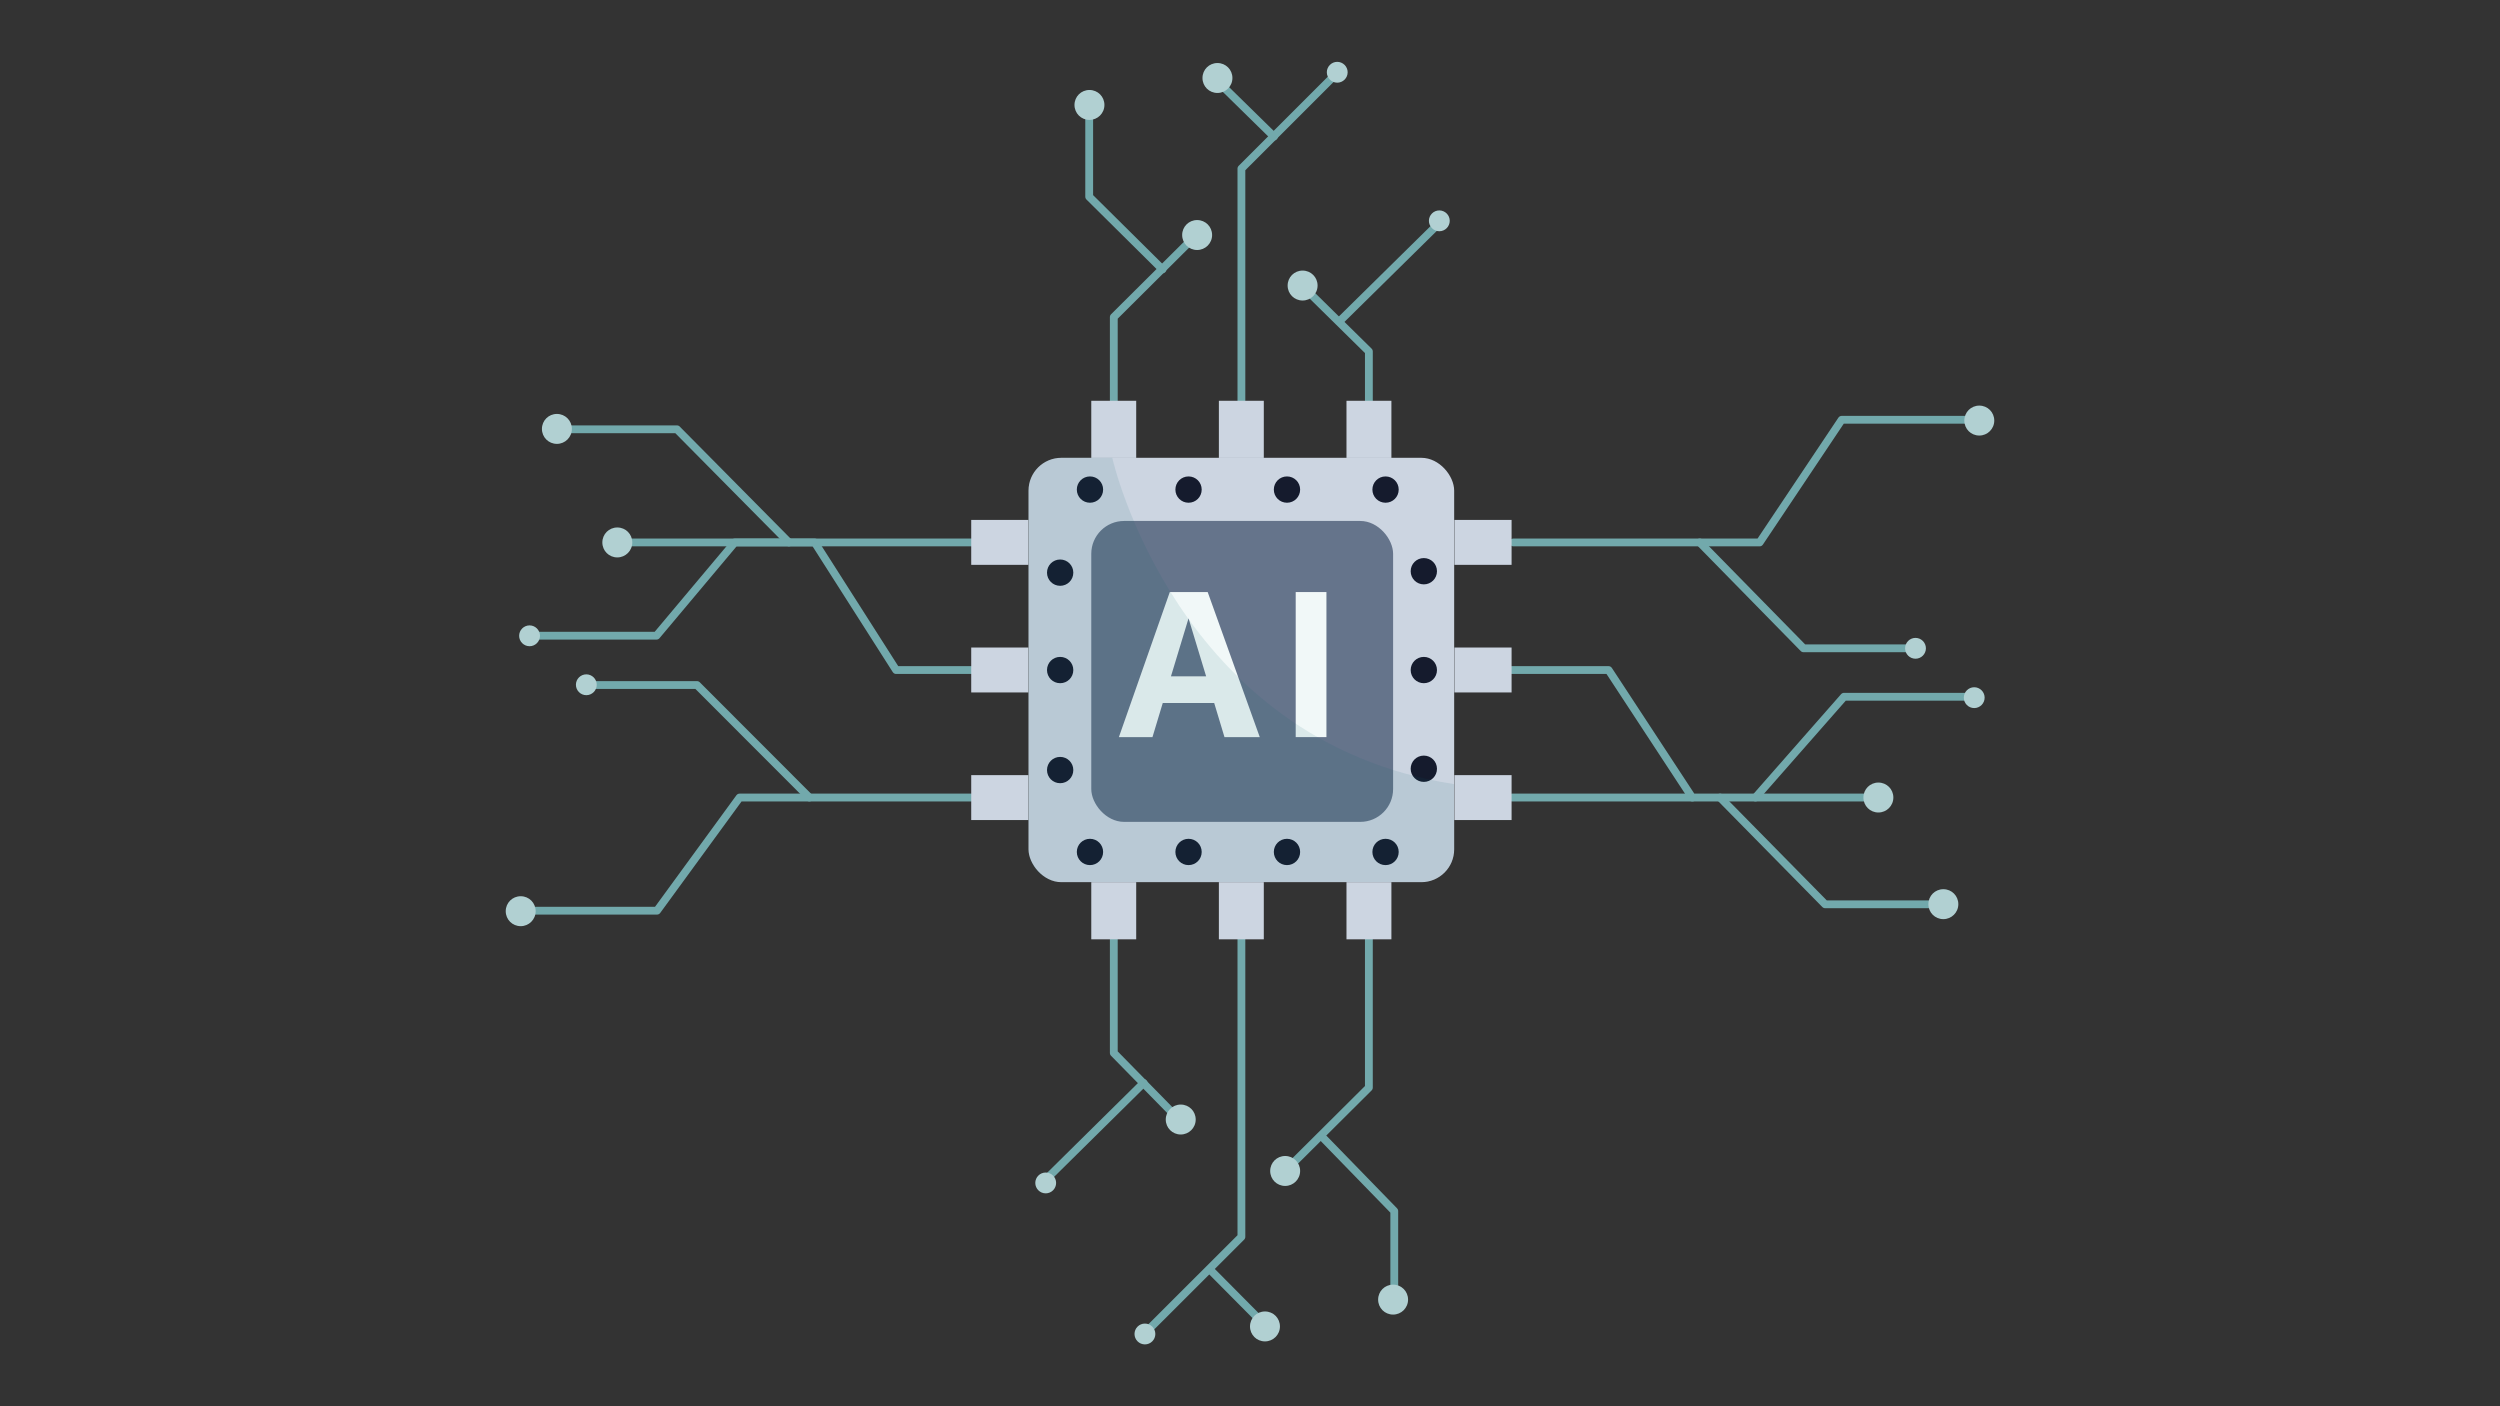 <?xml version="1.0" encoding="UTF-8"?><svg xmlns="http://www.w3.org/2000/svg" xmlns:xlink="http://www.w3.org/1999/xlink" viewBox="0 0 192 108"><rect x="0" y="0" width="192" height="108" fill="#333333" stroke="none"/><defs><style>.cls-1,.cls-2,.cls-3,.cls-4,.cls-5,.cls-6{fill:none;}.cls-2{clip-path:url(#clippath-1);}.cls-3{isolation:isolate;}.cls-4{mix-blend-mode:multiply;opacity:.1;}.cls-7{fill:#f1f8f8;}.cls-8{fill:#65748b;}.cls-9{fill:#b1d0d2;}.cls-10{fill:#ccd5e1;}.cls-11{fill:#085b6a;}.cls-12{fill:#151b2d;}.cls-5{stroke:#72a9ac;stroke-linecap:round;stroke-linejoin:round;stroke-width:.6px;}.cls-6{clip-path:url(#clippath);}</style><clipPath id="clippath"><rect class="cls-1" x="38.84" y="4.75" width="114.32" height="98.5"/></clipPath><clipPath id="clippath-1"><rect class="cls-1" x="38.84" y="4.75" width="114.32" height="98.5"/></clipPath></defs><g class="cls-3"><g id="Guides"><polyline class="cls-5" points="74.6 61.25 56.8 61.25 50.46 69.94 40.74 69.94"/><polyline class="cls-5" points="45.66 52.61 53.53 52.61 62.16 61.25"/><polyline class="cls-5" points="74.6 51.46 68.82 51.46 62.57 41.66 56.43 41.66 50.42 48.82 41.22 48.82"/><line class="cls-5" x1="48.4" y1="41.66" x2="74.6" y2="41.66"/><polyline class="cls-5" points="43.8 32.97 51.99 32.97 60.59 41.66"/><polyline class="cls-5" points="85.54 30.79 85.54 24.35 91.26 18.66"/><polyline class="cls-5" points="83.65 9.02 83.65 15.11 89.28 20.69"/><polyline class="cls-5" points="102.48 5.81 95.34 12.95 95.34 30.79"/><line class="cls-5" x1="97.84" y1="10.49" x2="93.72" y2="6.45"/><polyline class="cls-5" points="100.58 22.51 105.13 26.99 105.13 30.79"/><line class="cls-5" x1="102.88" y1="24.67" x2="110.35" y2="17.31"/><polyline class="cls-5" points="151.43 32.24 141.44 32.24 135.14 41.66 116.23 41.66"/><polyline class="cls-5" points="130.54 41.66 138.51 49.79 146.59 49.79"/><polyline class="cls-5" points="116.04 51.46 123.54 51.46 129.96 61.25 143.8 61.25"/><polyline class="cls-5" points="134.82 61.25 141.62 53.51 151.21 53.51"/><line class="cls-5" x1="116.1" y1="61.25" x2="129.98" y2="61.25"/><polyline class="cls-5" points="132.1 61.25 140.17 69.45 148.48 69.45"/><polyline class="cls-5" points="85.54 72.11 85.54 80.87 90.17 85.59"/><line class="cls-5" x1="87.83" y1="83.17" x2="80.4" y2="90.51"/><polyline class="cls-5" points="95.34 72.11 95.34 94.99 88.27 102.05"/><line class="cls-5" x1="92.91" y1="97.49" x2="96.63" y2="101.24"/><polyline class="cls-5" points="105.13 72.11 105.13 83.53 99.29 89.34"/><polyline class="cls-5" points="101.47 87.24 107.08 93.01 107.08 99.07"/><g class="cls-6"><path class="cls-9" d="m42.77,34.09c.63,0,1.15-.51,1.15-1.15s-.51-1.15-1.15-1.15-1.15.51-1.15,1.15.51,1.15,1.15,1.15"/><path class="cls-9" d="m91.94,19.2c.63,0,1.15-.51,1.15-1.15s-.51-1.15-1.15-1.15-1.15.51-1.15,1.15.51,1.15,1.15,1.15"/><path class="cls-9" d="m100.04,23.08c.63,0,1.15-.51,1.15-1.15s-.51-1.15-1.15-1.15-1.15.51-1.15,1.15.51,1.15,1.15,1.15"/><path class="cls-9" d="m83.67,9.21c.63,0,1.15-.51,1.15-1.15s-.51-1.15-1.15-1.15-1.15.51-1.15,1.15.51,1.15,1.15,1.15"/><path class="cls-9" d="m93.5,7.14c.63,0,1.15-.51,1.15-1.15s-.51-1.15-1.15-1.15-1.15.51-1.15,1.15.51,1.15,1.15,1.15"/><path class="cls-9" d="m47.41,42.81c.63,0,1.15-.51,1.15-1.15s-.51-1.15-1.15-1.15-1.15.51-1.15,1.15.51,1.15,1.15,1.15"/><path class="cls-9" d="m39.99,71.13c.63,0,1.15-.51,1.15-1.15s-.51-1.15-1.15-1.15-1.15.51-1.15,1.15.51,1.15,1.15,1.15"/><path class="cls-9" d="m90.68,87.13c.63,0,1.15-.51,1.15-1.15s-.51-1.15-1.15-1.15-1.15.51-1.15,1.15.51,1.15,1.15,1.15"/><path class="cls-9" d="m97.15,103.02c.63,0,1.15-.51,1.15-1.15s-.51-1.15-1.15-1.15-1.15.51-1.15,1.15.51,1.15,1.15,1.15"/><path class="cls-9" d="m98.7,91.08c.63,0,1.15-.51,1.15-1.15s-.51-1.15-1.15-1.15-1.15.51-1.15,1.15.51,1.15,1.15,1.15"/><path class="cls-9" d="m149.25,70.59c.63,0,1.15-.51,1.15-1.15s-.51-1.15-1.15-1.15-1.15.51-1.15,1.15.51,1.15,1.15,1.15"/><path class="cls-9" d="m144.26,62.4c.63,0,1.15-.51,1.15-1.15s-.51-1.15-1.15-1.15-1.15.51-1.15,1.15.51,1.15,1.15,1.15"/><path class="cls-9" d="m106.99,100.96c.63,0,1.15-.51,1.15-1.15s-.51-1.15-1.15-1.15-1.15.51-1.15,1.15.51,1.15,1.15,1.15"/><path class="cls-9" d="m40.67,49.63c.44,0,.8-.36.8-.8s-.36-.8-.8-.8-.8.36-.8.8.36.8.8.8"/><path class="cls-9" d="m45.03,53.39c.44,0,.8-.36.8-.8s-.36-.8-.8-.8-.8.36-.8.8.36.8.8.8"/><path class="cls-9" d="m80.31,91.65c.44,0,.8-.36.8-.8s-.36-.8-.8-.8-.8.36-.8.8.36.8.8.8"/><path class="cls-9" d="m87.93,103.25c.44,0,.8-.36.8-.8s-.36-.8-.8-.8-.8.36-.8.8.36.8.8.8"/><path class="cls-9" d="m151.62,54.38c.44,0,.8-.36.8-.8s-.36-.8-.8-.8-.8.36-.8.8.36.8.8.8"/><path class="cls-9" d="m147.11,50.59c.44,0,.8-.36.8-.8s-.36-.8-.8-.8-.8.36-.8.8.36.8.8.8"/><path class="cls-9" d="m102.7,6.35c.44,0,.8-.36.8-.8s-.36-.8-.8-.8-.8.36-.8.8.36.8.8.8"/><path class="cls-9" d="m110.54,17.76c.44,0,.8-.36.8-.8s-.36-.8-.8-.8-.8.36-.8.8.36.8.8.8"/><path class="cls-9" d="m152.01,33.45c.63,0,1.15-.51,1.15-1.15s-.51-1.15-1.15-1.15-1.15.51-1.15,1.15.51,1.15,1.15,1.15"/><rect class="cls-10" x="78.99" y="35.16" width="32.69" height="32.59" rx="2.52" ry="2.52"/></g><rect class="cls-10" x="83.81" y="30.78" width="3.45" height="4.39"/><rect class="cls-10" x="83.81" y="67.75" width="3.45" height="4.39"/><rect class="cls-10" x="111.7" y="39.93" width="4.39" height="3.45"/><rect class="cls-10" x="74.59" y="39.93" width="4.39" height="3.45"/><rect class="cls-10" x="93.61" y="30.78" width="3.45" height="4.39"/><rect class="cls-10" x="93.61" y="67.75" width="3.45" height="4.39"/><rect class="cls-10" x="111.7" y="49.73" width="4.39" height="3.45"/><rect class="cls-10" x="74.59" y="49.73" width="4.39" height="3.45"/><rect class="cls-10" x="103.41" y="30.78" width="3.45" height="4.39"/><rect class="cls-10" x="103.41" y="67.75" width="3.45" height="4.39"/><rect class="cls-10" x="111.7" y="59.53" width="4.39" height="3.45"/><rect class="cls-10" x="74.59" y="59.53" width="4.39" height="3.45"/><g class="cls-2"><rect class="cls-8" x="83.81" y="40.01" width="23.18" height="23.11" rx="2.52" ry="2.52"/><path class="cls-12" d="m83.71,38.61c.56,0,1.01-.45,1.01-1.01s-.45-1.01-1.01-1.01-1.01.45-1.01,1.01.45,1.01,1.01,1.01"/><path class="cls-12" d="m81.42,44.99c.56,0,1.01-.45,1.01-1.01s-.45-1.01-1.01-1.01-1.01.45-1.01,1.01.45,1.01,1.01,1.01"/><path class="cls-12" d="m109.35,44.88c.56,0,1.01-.45,1.01-1.01s-.45-1.01-1.01-1.01-1.01.45-1.01,1.01.45,1.01,1.01,1.01"/><path class="cls-12" d="m81.42,52.47c.56,0,1.01-.45,1.01-1.01s-.45-1.01-1.01-1.01-1.01.45-1.01,1.01.45,1.01,1.01,1.01"/><path class="cls-12" d="m109.35,52.47c.56,0,1.01-.45,1.01-1.01s-.45-1.01-1.01-1.01-1.01.45-1.01,1.01.45,1.01,1.01,1.01"/><path class="cls-12" d="m81.42,60.15c.56,0,1.01-.45,1.01-1.01s-.45-1.01-1.01-1.01-1.01.45-1.01,1.01.45,1.01,1.01,1.01"/><path class="cls-12" d="m109.35,60.05c.56,0,1.01-.45,1.01-1.01s-.45-1.01-1.01-1.01-1.01.45-1.01,1.01.45,1.01,1.01,1.01"/><path class="cls-12" d="m83.71,66.44c.56,0,1.01-.45,1.01-1.01s-.45-1.01-1.01-1.01-1.01.45-1.01,1.01.45,1.01,1.01,1.01"/><path class="cls-12" d="m98.84,38.61c.56,0,1.01-.45,1.01-1.01s-.45-1.01-1.01-1.01-1.01.45-1.01,1.01.45,1.01,1.01,1.01"/><path class="cls-12" d="m98.84,66.44c.56,0,1.01-.45,1.01-1.01s-.45-1.01-1.01-1.01-1.01.45-1.01,1.01.45,1.01,1.01,1.01"/><path class="cls-12" d="m91.28,38.61c.56,0,1.01-.45,1.01-1.01s-.45-1.01-1.01-1.01-1.01.45-1.01,1.01.45,1.01,1.01,1.01"/><path class="cls-12" d="m91.28,66.44c.56,0,1.01-.45,1.01-1.01s-.45-1.01-1.01-1.01-1.01.45-1.01,1.01.45,1.01,1.01,1.01"/><path class="cls-12" d="m106.41,38.61c.56,0,1.01-.45,1.01-1.01s-.45-1.01-1.01-1.01-1.01.45-1.01,1.01.45,1.01,1.01,1.01"/><path class="cls-12" d="m106.41,66.44c.56,0,1.01-.45,1.01-1.01s-.45-1.01-1.01-1.01-1.01.45-1.01,1.01.45,1.01,1.01,1.01"/></g><path class="cls-7" d="m92.63,51.94h-2.7l1.35-4.45,1.35,4.45Zm4.12,4.67l-4-11.14h-2.91l-3.91,11.14h2.58l.79-2.62h3.95l.79,2.62h2.7Z"/><rect class="cls-7" x="99.51" y="45.47" width="2.36" height="11.14"/><g class="cls-4"><path class="cls-11" d="m85.43,35.16h-3.92c-1.39,0-2.52,1.13-2.52,2.52v27.54c0,1.39,1.13,2.52,2.52,2.52h27.64c1.39,0,2.52-1.13,2.52-2.52v-5c-21.41-3.32-26.25-25.07-26.25-25.07"/></g></g></g></svg>